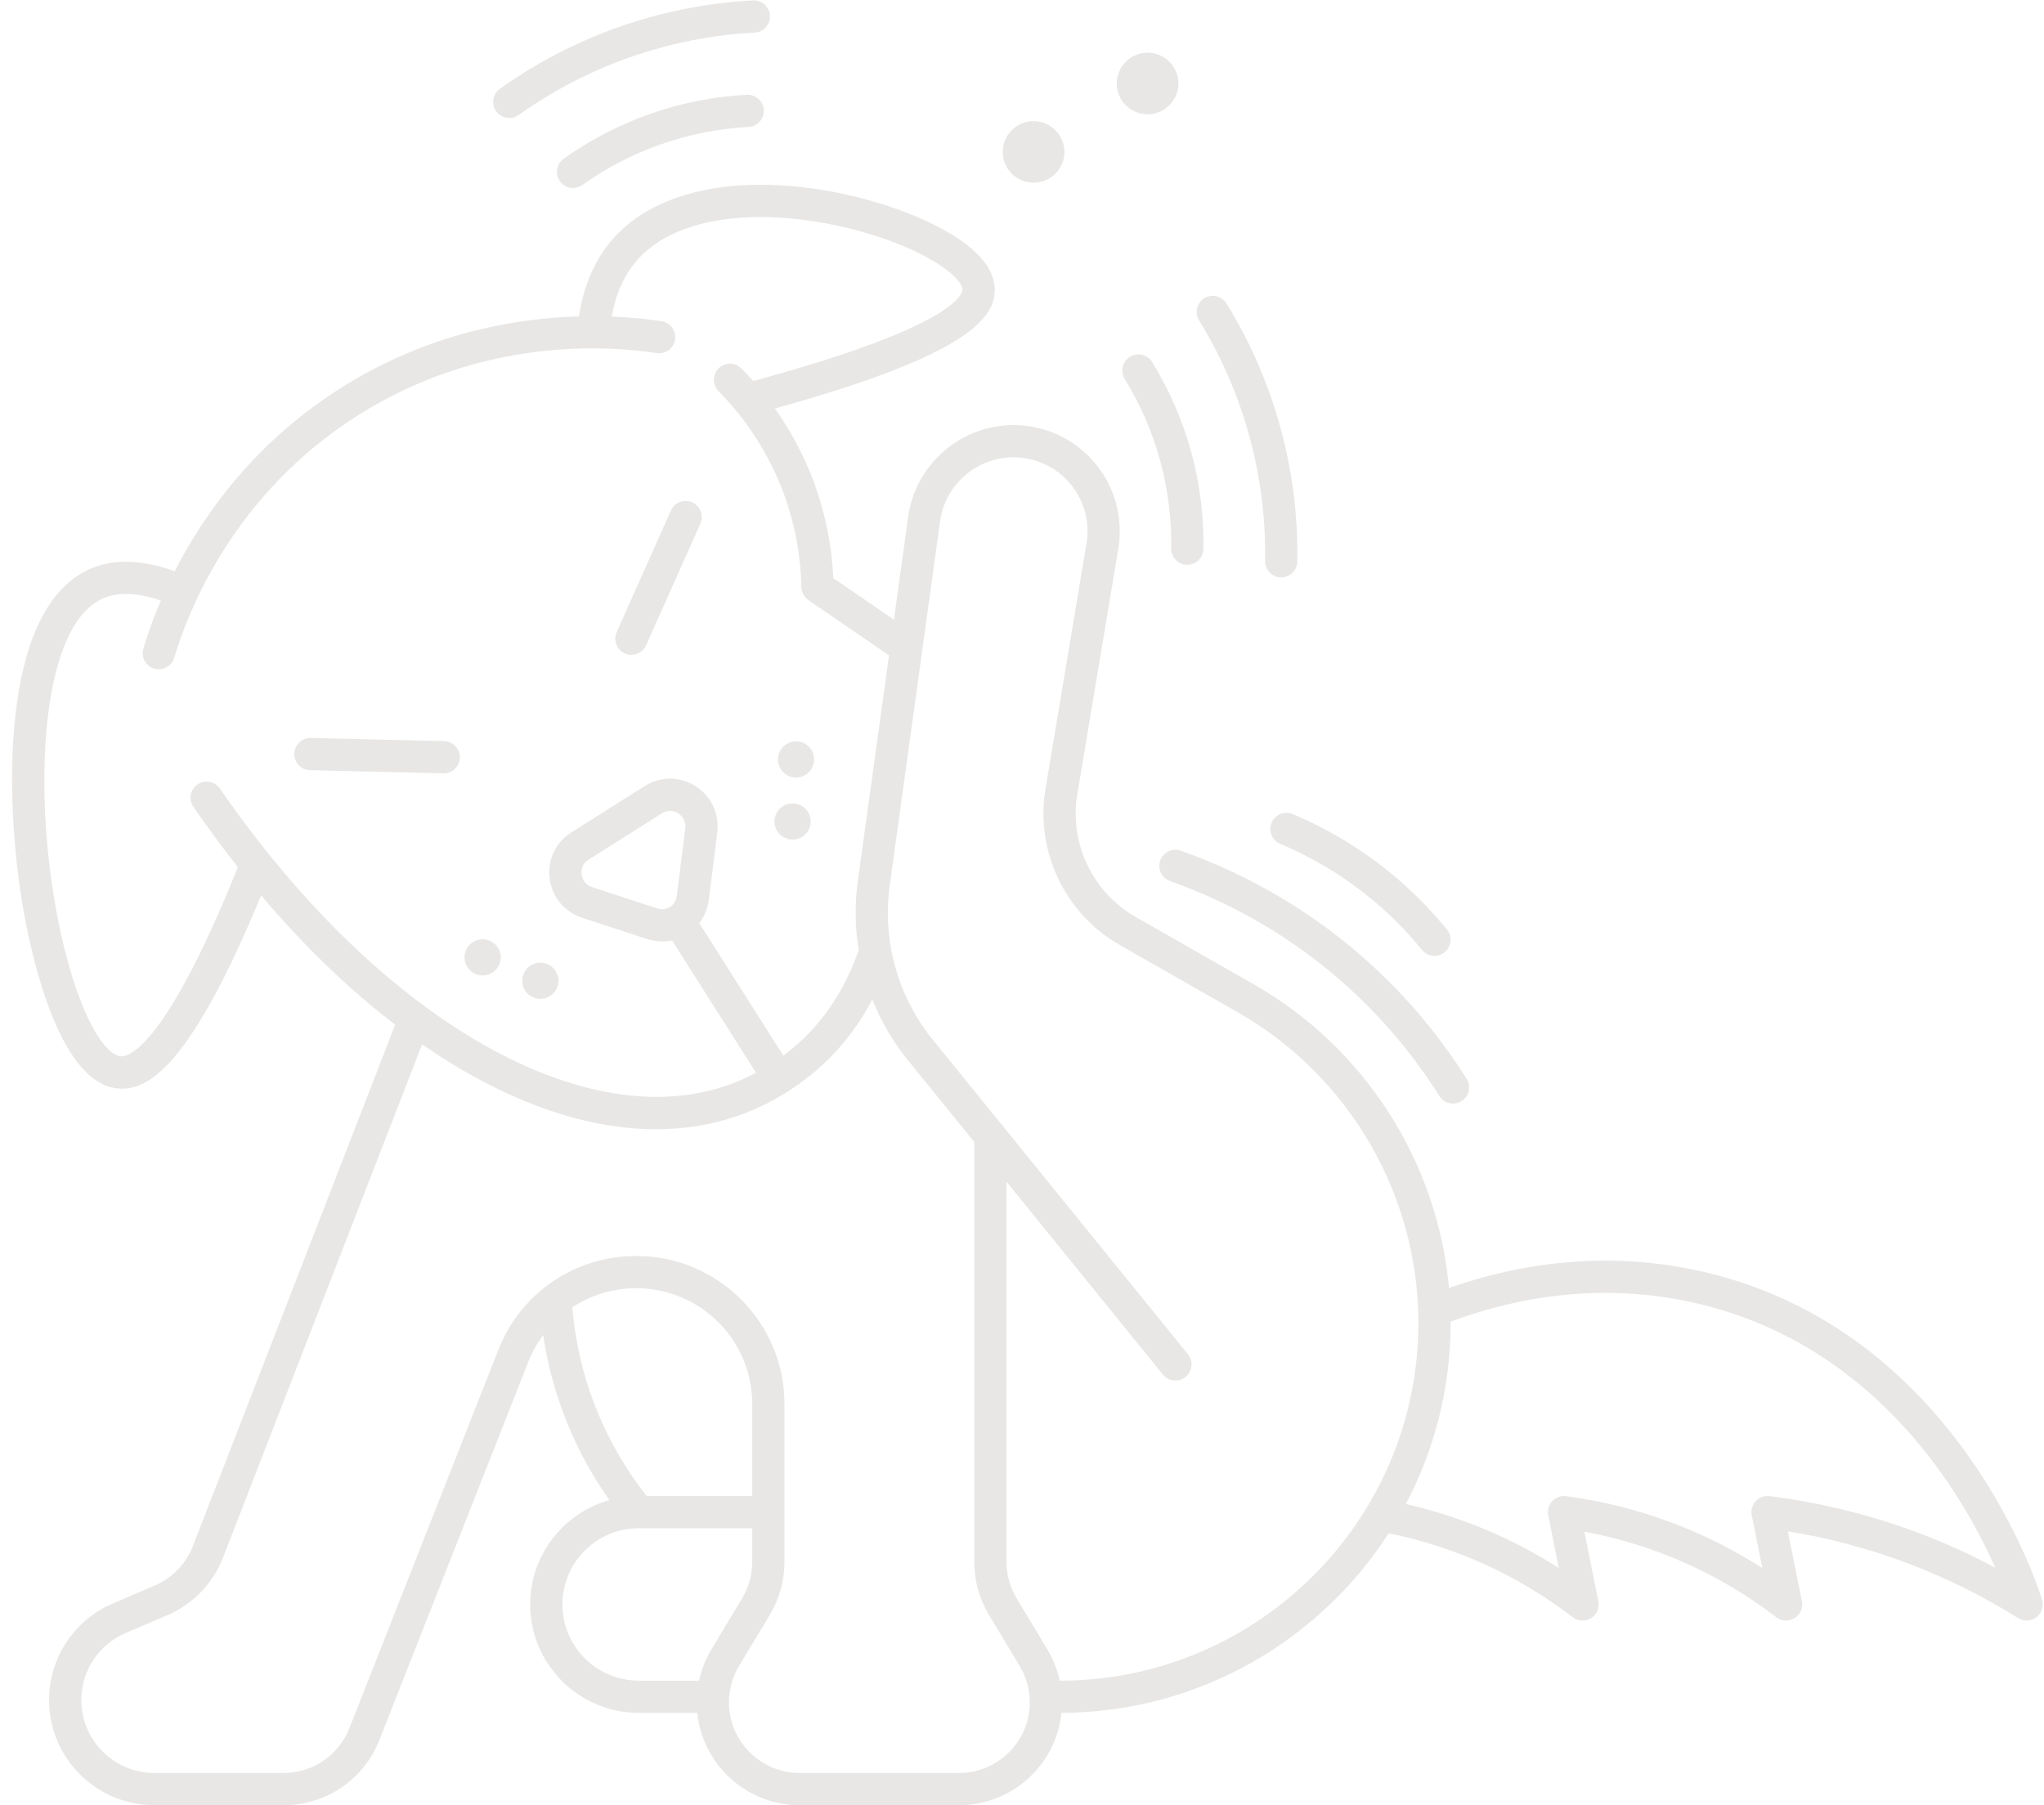 <?xml version="1.0" encoding="UTF-8" standalone="no"?><svg xmlns="http://www.w3.org/2000/svg" xmlns:xlink="http://www.w3.org/1999/xlink" fill="#e8e7e6" height="448.1" preserveAspectRatio="xMidYMid meet" version="1" viewBox="-3.0 -0.1 507.3 448.1" width="507.3" zoomAndPan="magnify"><g id="change1_1"><path d="M422.936,316.381c-26.385-6.95-49.891-2.546-66.31,3.234c-2.831-31.291-20.854-59.645-48.473-75.395l-29.292-16.705 c-10.69-6.096-16.512-18.333-14.488-30.451l10.184-60.981c1.276-7.642-0.866-15.417-5.875-21.333 c-5.023-5.932-12.366-9.333-20.146-9.333c-13.107,0-24.342,9.774-26.134,22.736l-3.533,25.562l-15.052-10.313 c-0.366-8.051-1.942-15.941-4.693-23.482c-2.394-6.562-5.717-12.853-9.801-18.621c48.609-13.465,54.945-22.724,54.543-30.036 c-0.559-10.125-17.483-17.102-24.734-19.632c-24.043-8.389-54.991-9.328-69.934,7.489c-4.477,5.039-7.332,11.528-8.516,19.319 c-16.078,0.454-37.662,4.239-59.057,17.753c-21.309,13.459-33.958,31.216-41.265,45.495c-8.555-3.076-15.908-3.134-21.897-0.152 C-2.983,152.212-1.686,198.217,2.46,223.717c1.68,10.33,8.322,44.198,23.271,46.299c0.529,0.074,1.076,0.118,1.643,0.118 c7.182,0,17.518-7.057,34.434-47.958c10.581,12.486,21.769,23.278,33.269,32.081L44.873,383.685 c-1.696,4.373-5.146,7.94-9.466,9.788l-10.384,4.441c-9.626,4.118-15.846,13.533-15.846,23.987c0,14.39,11.727,26.097,26.141,26.097 h32.041c10.589,0,19.934-6.357,23.807-16.196l36.974-93.924c0.941-2.391,2.185-4.586,3.654-6.579 c1.163,7.75,3.26,15.313,6.284,22.571c2.704,6.489,6.113,12.65,10.168,18.389c-11.329,3.187-19.661,13.59-19.661,25.906 c0,14.842,12.096,26.916,26.963,26.916h14.504c1.317,12.855,12.226,22.917,25.445,22.917h39.51c13.22,0,24.131-10.065,25.446-22.922 c34.054-0.145,64.023-17.891,81.221-44.58c8.094,1.652,15.986,4.186,23.491,7.567c7.86,3.539,15.318,8.005,22.167,13.273 c0.716,0.551,1.576,0.829,2.439,0.829c0.73,0,1.463-0.2,2.112-0.604c1.416-0.881,2.137-2.548,1.809-4.183l-3.462-17.275 c8.786,1.63,17.325,4.298,25.453,7.959c7.86,3.539,15.318,8.005,22.167,13.273c1.322,1.017,3.135,1.104,4.552,0.226 c1.416-0.881,2.137-2.547,1.809-4.183l-3.48-17.368c10.348,1.678,20.509,4.408,30.279,8.141c9.341,3.569,18.377,8.078,26.856,13.401 c1.414,0.887,3.229,0.803,4.556-0.209c1.326-1.014,1.884-2.744,1.399-4.341C503.019,394.371,483.541,332.346,422.936,316.381z M51.587,195.643c-1.254-1.819-3.745-2.277-5.563-1.024c-1.819,1.254-2.278,3.745-1.024,5.563 c3.582,5.198,7.269,10.184,11.042,14.96c-18.494,45.959-27.551,47.174-29.198,46.952c-4.98-0.7-12.451-14.838-16.487-39.661 c-4.953-30.462-2.546-66.658,11.671-73.738c3.816-1.899,8.821-1.802,14.904,0.267c-2.062,4.794-3.462,8.91-4.36,11.923 c-0.631,2.117,0.574,4.345,2.691,4.976c0.381,0.113,0.766,0.167,1.144,0.167c1.724,0,3.315-1.123,3.832-2.859 c3.461-11.621,14.84-40.751,45.656-60.216c30.819-19.466,62.074-17.26,74.082-15.411c2.182,0.34,4.226-1.16,4.563-3.344 c0.337-2.183-1.16-4.226-3.344-4.563c-3.058-0.471-7.291-0.961-12.394-1.159c1.04-5.708,3.163-10.431,6.375-14.046 c12.417-13.973,40.489-12.516,61.318-5.25c13.145,4.586,19.247,10.082,19.381,12.519c0.05,0.892-1.019,9.007-51.952,22.78 c-0.94-1.062-1.907-2.1-2.902-3.109c-1.55-1.574-4.083-1.593-5.656-0.042c-1.574,1.55-1.593,4.083-0.042,5.656 c7.187,7.295,12.818,16.173,16.284,25.673c2.684,7.358,4.124,15.088,4.278,22.974c0.025,1.292,0.716,2.521,1.782,3.251 l19.977,13.687l-7.745,56.04c-0.792,5.727-0.692,11.5,0.22,17.128c-2.762,7.923-6.797,14.743-12.012,20.262 c-1.485,1.572-3.728,3.714-6.701,5.921l-20.852-32.88c1.253-1.626,2.074-3.57,2.339-5.669l2.125-16.864 c0.578-4.587-1.494-8.982-5.406-11.47c-3.88-2.468-8.691-2.483-12.558-0.042l-18.307,11.563c-3.862,2.439-5.91,6.785-5.345,11.339 c0.571,4.605,3.664,8.363,8.071,9.806l16.182,5.301c1.203,0.395,2.44,0.589,3.669,0.589c0.833,0,1.662-0.091,2.474-0.267 l20.841,32.863c-2.442,1.295-5.15,2.491-8.141,3.459C140.357,281.357,90.154,251.613,51.587,195.643z M163.271,225.031 c0,0-0.001,0.001-0.001,0.001c-0.549,0.346-1.678,0.845-3.125,0.374l-16.182-5.302c-2.154-0.706-2.552-2.619-2.623-3.188 c-0.087-0.706-0.099-2.468,1.678-3.59l18.307-11.563c1.836-1.161,3.52-0.272,3.993,0.029c0.484,0.308,2.042,1.486,1.761,3.72 l-2.125,16.864c-0.189,1.504-1.13,2.306-1.674,2.651c-0.002,0.001-0.004,0.002-0.006,0.003 C163.273,225.03,163.272,225.031,163.271,225.031z M139.045,324.404c4.593-3.027,10.064-4.738,15.876-4.738 c15.866,0,28.774,12.878,28.774,28.708v22.875h-26.212c-4.919-6.257-8.967-13.125-12.021-20.456 C141.952,342.374,139.81,333.505,139.045,324.404z M173.564,409.323c-1.449,2.41-2.476,5.034-3.065,7.759h-14.952 c-10.456,0-18.963-8.485-18.963-18.916s8.507-18.917,18.963-18.917h28.148v8.368c0,3.177-0.866,6.295-2.503,9.019L173.564,409.323z M235.005,439.999h-39.51c-9.693,0-17.579-7.866-17.579-17.535c0-3.176,0.866-6.295,2.503-9.019l7.627-12.687 c2.386-3.969,3.647-8.513,3.647-13.142v-39.243c0-20.241-16.497-36.708-36.774-36.708c-15.224,0-28.659,9.139-34.227,23.283 l-36.974,93.924c-2.661,6.759-9.083,11.126-16.362,11.126H35.317c-10.003,0-18.141-8.118-18.141-18.097 c0-7.247,4.315-13.775,10.993-16.632l10.383-4.441c6.287-2.688,11.31-7.883,13.78-14.251l49.434-127.447 c3.244,2.243,6.506,4.342,9.782,6.259c16.813,9.835,33.168,14.825,48.229,14.825c6.673,0,13.093-0.98,19.184-2.952 c5.104-1.653,9.511-3.873,13.223-6.204c0.068-0.038,0.139-0.068,0.206-0.111c0.043-0.027,0.076-0.064,0.118-0.093 c5.297-3.371,9.132-6.945,11.412-9.358c3.738-3.957,6.939-8.476,9.584-13.494c2.144,5.383,5.09,10.464,8.794,15.03l16.507,20.35 v104.234c0,4.629,1.261,9.173,3.647,13.142l7.627,12.686c1.638,2.725,2.503,5.844,2.503,9.02 C252.584,432.133,244.698,439.999,235.005,439.999z M260.033,417.082h-0.031c-0.589-2.725-1.616-5.349-3.065-7.76l-7.627-12.687 c-1.638-2.724-2.503-5.842-2.503-9.019v-94.372l38.819,47.856c1.392,1.716,3.911,1.979,5.626,0.587 c1.715-1.392,1.978-3.911,0.586-5.626l-63.327-78.068c-8.677-10.698-12.573-24.653-10.689-38.286l12.502-90.46 c1.248-9.026,9.076-15.832,18.209-15.832c5.423,0,10.542,2.371,14.042,6.503c3.487,4.118,4.978,9.529,4.09,14.846l-10.184,60.981 c-2.574,15.409,4.827,30.969,18.416,38.718l29.292,16.705c27.657,15.772,44.838,45.317,44.838,77.105 C349.028,377.243,309.105,417.082,260.033,417.082z M473.863,380.68c-12.104-4.624-24.779-7.787-37.671-9.399 c-1.275-0.165-2.551,0.304-3.427,1.246s-1.245,2.248-0.992,3.509l2.626,13.103c-4.934-3.165-10.096-5.966-15.432-8.369 c-10.547-4.75-21.738-7.941-33.26-9.484c-1.278-0.167-2.565,0.287-3.449,1.229s-1.257,2.255-1.003,3.521l2.626,13.103 c-4.934-3.165-10.096-5.966-15.432-8.369c-7.226-3.254-14.787-5.772-22.537-7.536c7.093-13.442,11.116-28.739,11.116-44.958 c0-0.097-0.005-0.194-0.005-0.291c15.356-5.765,38.182-10.636,63.875-3.866c42.568,11.213,63.353,47.018,71.291,64.909 C486.257,385.865,480.125,383.071,473.863,380.68z M284.963,213.492c0.74-2.081,3.028-3.168,5.109-2.428 c17.708,6.3,33.616,15.827,47.283,28.315c9.089,8.306,17.046,17.835,23.649,28.321c1.177,1.87,0.616,4.34-1.253,5.517 c-0.662,0.417-1.399,0.616-2.127,0.616c-1.329,0-2.628-0.662-3.389-1.869c-6.222-9.881-13.716-18.856-22.276-26.679 c-12.875-11.766-27.871-20.744-44.568-26.684C285.31,217.861,284.223,215.573,284.963,213.492z M317.841,201.979 c8.641,3.641,16.692,8.462,23.929,14.329c5.248,4.254,10.079,9.076,14.36,14.331c1.396,1.713,1.138,4.232-0.575,5.628 c-0.742,0.604-1.636,0.898-2.524,0.898c-1.162,0-2.313-0.503-3.104-1.474c-3.935-4.83-8.374-9.261-13.196-13.169 c-6.65-5.392-14.051-9.823-21.997-13.171c-2.036-0.858-2.991-3.204-2.133-5.239C313.46,202.076,315.803,201.121,317.841,201.979z M120.586,235.145c1.327,2.092,0.703,4.862-1.394,6.187c-2.097,1.324-4.872,0.702-6.199-1.391c-1.327-2.092-0.703-4.862,1.394-6.187 C116.483,232.43,119.259,233.053,120.586,235.145z M134.906,240.958c1.327,2.092,0.703,4.862-1.394,6.187 c-2.097,1.324-4.872,0.702-6.199-1.391c-1.327-2.092-0.703-4.862,1.394-6.187C130.803,238.243,133.579,238.865,134.906,240.958z M111.14,187.957c-0.052,2.176-1.832,3.905-3.997,3.905c-0.032,0-0.064,0-0.097-0.001l-33.108-0.785 c-2.208-0.053-3.957-1.885-3.904-4.094s1.908-3.932,4.094-3.904l33.108,0.785C109.444,183.916,111.192,185.749,111.14,187.957z M190.775,190.811c-1.327-2.092-0.703-4.862,1.394-6.186c2.097-1.324,4.872-0.702,6.199,1.391c1.327,2.092,0.703,4.862-1.394,6.186 C194.877,193.526,192.102,192.904,190.775,190.811z M189.91,206.215c-1.327-2.092-0.703-4.862,1.394-6.187 c2.097-1.324,4.872-0.702,6.199,1.391s0.703,4.862-1.394,6.187C194.012,208.93,191.237,208.307,189.91,206.215z M150.055,156.82 l13.459-30.198c0.899-2.018,3.261-2.925,5.282-2.025c2.018,0.899,2.924,3.264,2.025,5.282l-13.459,30.198 c-0.663,1.489-2.125,2.373-3.656,2.373c-0.544,0-1.097-0.112-1.626-0.348C150.063,161.203,149.156,158.838,150.055,156.82z M254.313,30.012c4.205,0.436,7.259,4.192,6.822,8.388c-0.437,4.196-4.2,7.244-8.405,6.808c-4.205-0.436-7.259-4.192-6.822-8.388 C246.346,32.623,250.109,29.575,254.313,30.012z M274.199,19.833c0.437-4.196,4.2-7.244,8.405-6.808 c4.205,0.436,7.259,4.192,6.822,8.388c-0.437,4.196-4.2,7.244-8.405,6.808C276.816,27.785,273.762,24.029,274.199,19.833z M184.296,7.994c-10.492,0.554-20.838,2.591-30.752,6.055c-9.915,3.463-19.275,8.309-27.823,14.405 c-0.704,0.502-1.515,0.744-2.319,0.744c-1.249,0-2.479-0.583-3.26-1.678c-1.283-1.798-0.864-4.296,0.935-5.579 c9.164-6.535,19.2-11.731,29.83-15.444c10.628-3.713,21.721-5.897,32.969-6.491c2.21-0.101,4.089,1.578,4.206,3.784 C188.196,5.994,186.503,7.877,184.296,7.994z M182.357,23.427c2.222-0.096,4.089,1.578,4.206,3.784 c0.116,2.206-1.578,4.089-3.784,4.206c-7.384,0.39-14.667,1.824-21.649,4.262c-6.981,2.438-13.571,5.85-19.586,10.141 c-0.704,0.502-1.516,0.744-2.319,0.744c-1.249,0-2.479-0.583-3.26-1.678c-1.283-1.798-0.865-4.296,0.934-5.579 c6.632-4.73,13.897-8.492,21.594-11.181C166.188,25.437,174.217,23.856,182.357,23.427z M314.78,106.008 c2.975,10.841,4.389,22.038,4.203,33.279c-0.036,2.186-1.82,3.934-3.998,3.934c-0.023,0-0.045,0-0.068,0 c-2.208-0.037-3.97-1.857-3.933-4.066c0.173-10.481-1.145-20.921-3.918-31.03c-2.773-10.109-6.968-19.764-12.468-28.695 c-1.158-1.881-0.572-4.345,1.309-5.503c1.881-1.158,4.344-0.572,5.503,1.309C307.307,84.813,311.806,95.167,314.78,106.008z M276.141,93.977c-1.158-1.881-0.572-4.345,1.309-5.503c1.881-1.157,4.345-0.572,5.503,1.309c4.269,6.933,7.526,14.428,9.679,22.277 c2.154,7.851,3.177,15.957,3.042,24.092c-0.036,2.186-1.82,3.934-3.998,3.934c-0.022,0-0.045,0-0.068,0 c-2.209-0.037-3.97-1.857-3.933-4.066c0.123-7.376-0.805-14.725-2.758-21.843C282.965,107.059,280.012,100.264,276.141,93.977z"/></g></svg>